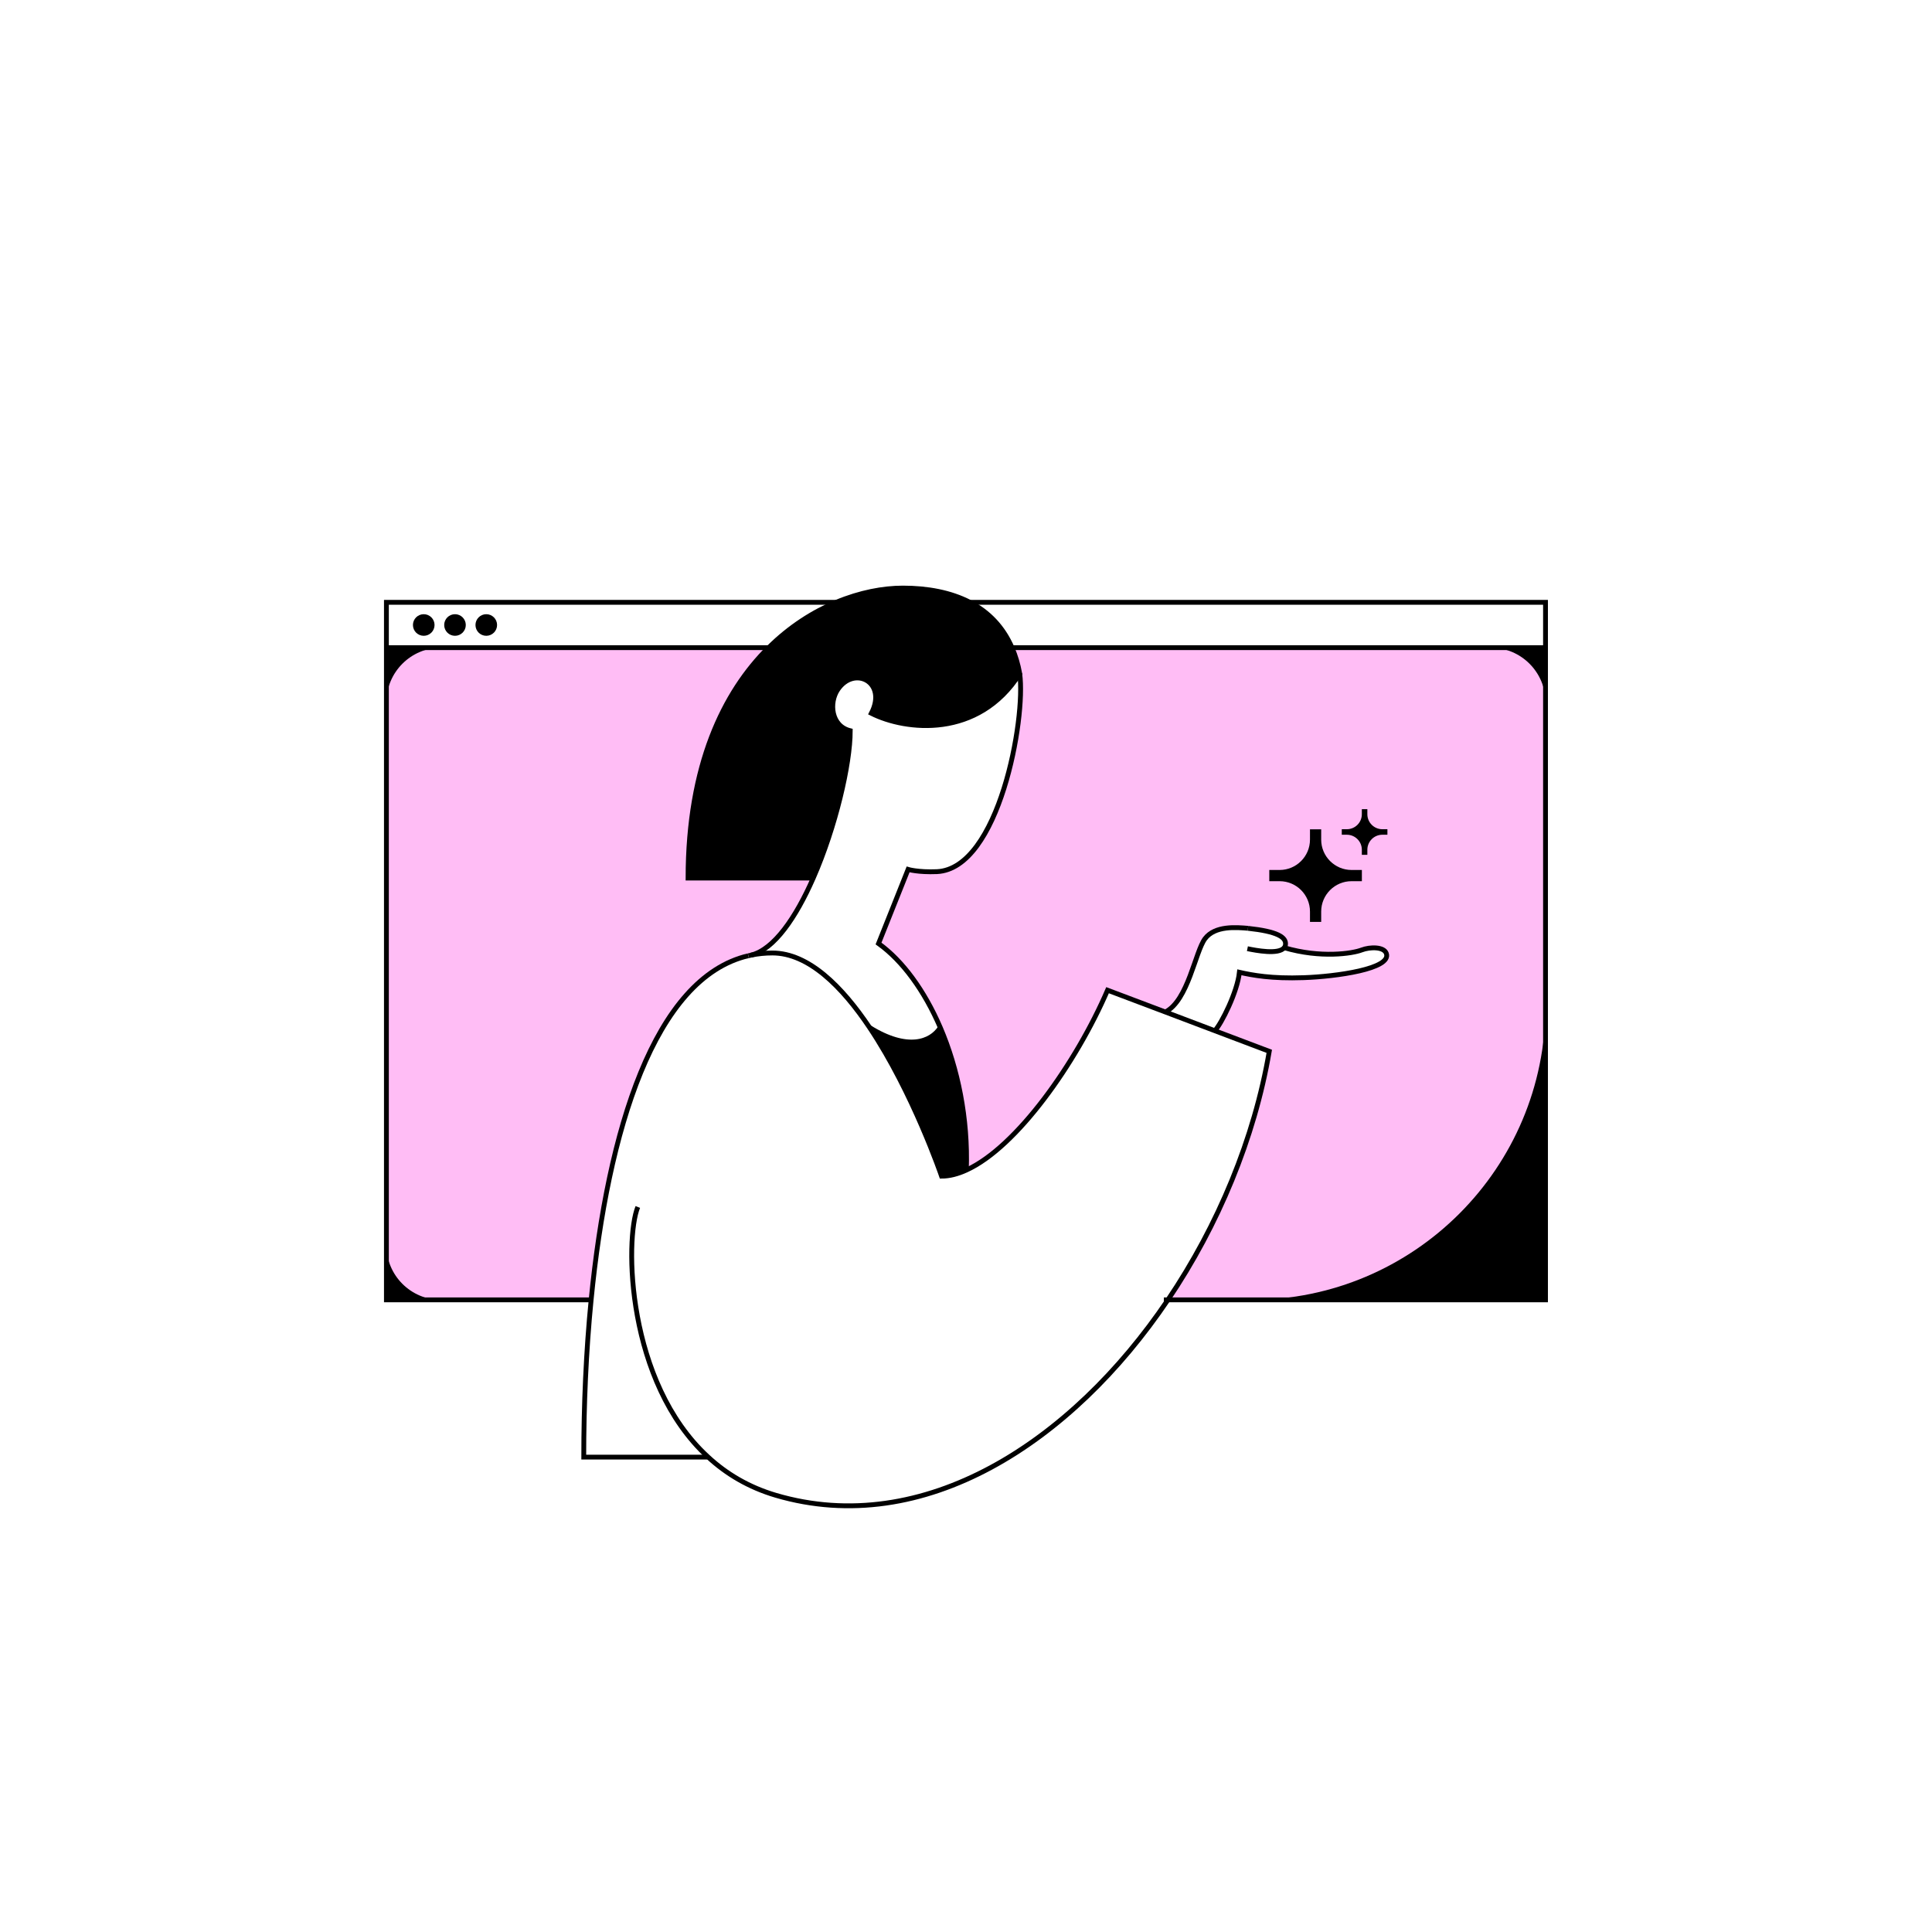 <svg width="511" height="511" viewBox="0 0 511 511" fill="none" xmlns="http://www.w3.org/2000/svg">
<path d="M408.769 171.297V343.8H308.879C322.165 324.127 331.761 301.07 335.686 278.065L321.286 272.618C323.054 270.737 327.244 262.388 327.796 257.155C331.251 257.932 336.258 258.882 344.802 258.576C353.326 258.29 368.104 256.256 366.663 252.178C366.039 250.379 362.391 250.379 360.081 251.268C357.751 252.158 349.34 253.507 339.641 250.645C339.815 250.451 339.927 250.226 339.968 249.96C340.346 247.814 337.648 246.332 330.065 245.525C327.071 245.279 321.337 244.748 318.7 248.274C316.084 251.779 314.275 264.554 308.204 267.671L292.926 261.907C284.617 281.152 268.919 303.421 255.582 309.481C256.052 295.776 253.323 282.613 248.693 271.8C244.483 261.989 238.708 254.12 232.352 249.562L240.17 229.96C240.17 229.96 242.766 230.757 247.794 230.552C264.187 229.796 271.341 190.173 269.695 178.195C269.236 175.691 268.561 173.433 267.682 171.399L267.887 171.307H408.759L408.769 171.297Z" fill="#FFBDF5"/>
<path d="M267.694 171.4C268.563 173.433 269.248 175.692 269.707 178.196C258.741 195.447 239.518 193.24 230.452 188.671C234.724 180.383 225.935 175.978 221.571 182.386C219.221 185.861 219.783 192.044 224.872 193.281C224.872 202.162 220.979 218.8 215.082 232.26H181.969C181.969 202.468 191.34 183.112 203.277 171.308C203.277 171.308 203.277 171.287 203.298 171.308C208.919 165.727 215.122 161.844 221.173 159.32C227.458 156.703 233.6 155.559 238.782 155.559C245.292 155.559 251.403 156.683 256.503 159.32C261.358 161.844 265.272 165.748 267.694 171.41V171.4Z" fill="black"/>
<path d="M248.703 271.791C253.332 282.604 256.061 295.777 255.591 309.472C253.312 310.515 251.115 311.087 249.03 311.087C249.03 311.087 241.497 288.961 230 271.791H230.02C240.005 277.995 246.229 275.644 248.713 271.791H248.703Z" fill="black"/>
<path d="M181.965 232.249H215.078C210.52 242.632 204.735 251.125 198.623 252.628C198.399 252.699 198.153 252.74 197.918 252.781C173.043 258.627 160.748 299.026 156.343 343.8H102.188V171.297H203.263C191.326 183.101 181.955 202.458 181.955 232.249H181.965Z" fill="#FFBDF5"/>
<path d="M203.279 171.299H102.203" stroke="black" stroke-width="1.278" stroke-miterlimit="10"/>
<path d="M408.779 171.299H267.906" stroke="black" stroke-width="1.278" stroke-miterlimit="10"/>
<path d="M256.5 159.311H408.778V171.299V343.802H308.898H307.835" stroke="black" stroke-width="1.278" stroke-miterlimit="10"/>
<path d="M156.359 343.802H102.203V171.299V159.311H221.174" stroke="black" stroke-width="1.278" stroke-miterlimit="10"/>
<path d="M197.925 252.783C173.05 258.629 160.755 299.029 156.35 343.803C155.001 357.538 154.398 371.693 154.398 385.398H187.154" stroke="black" stroke-width="1.278" stroke-miterlimit="10"/>
<path d="M168.697 319.235C165.202 327.942 165.723 365.552 187.237 385.327C192.091 389.824 198.019 393.371 205.203 395.496C244.193 406.973 283.376 381.628 308.906 343.804C322.192 324.13 331.788 301.074 335.713 278.068L321.313 272.621L308.221 267.665L292.942 261.9C284.633 281.145 268.935 303.414 255.598 309.475C253.319 310.517 251.122 311.089 249.037 311.089C249.037 311.089 241.505 288.963 230.007 271.793C222.741 260.94 213.86 252.059 204.294 252.059C202.342 252.059 200.461 252.253 198.642 252.631" stroke="black" stroke-width="1.278" stroke-miterlimit="10"/>
<path d="M197.938 252.782C198.163 252.741 198.408 252.711 198.643 252.629C204.755 251.127 210.539 242.634 215.097 232.25C220.994 218.801 224.888 202.152 224.888 193.271C219.798 192.035 219.236 185.852 221.587 182.377C225.951 175.959 234.74 180.363 230.468 188.662C239.533 193.23 258.757 195.438 269.723 178.187C269.263 175.683 268.589 173.424 267.71 171.39C265.277 165.739 261.373 161.824 256.519 159.3C251.419 156.663 245.308 155.539 238.797 155.539C233.616 155.539 227.474 156.673 221.188 159.3C215.138 161.824 208.935 165.718 203.314 171.288C203.293 171.268 203.293 171.288 203.293 171.288C191.356 183.092 181.984 202.449 181.984 232.24H215.097" stroke="black" stroke-width="1.278" stroke-miterlimit="10"/>
<path d="M269.711 178.188C271.367 190.165 264.213 229.778 247.81 230.545C242.781 230.749 240.186 229.952 240.186 229.952L232.367 249.554C238.724 254.112 244.488 261.981 248.709 271.792C253.339 282.605 256.067 295.779 255.597 309.474" stroke="black" stroke-width="1.278" stroke-miterlimit="10"/>
<path d="M230.016 271.791C240.001 277.995 246.225 275.644 248.708 271.791" stroke="black" stroke-width="1.278" stroke-miterlimit="10"/>
<path d="M339.588 250.635C339.588 250.635 339.65 250.655 339.66 250.655C349.359 253.517 357.759 252.178 360.1 251.279C362.42 250.389 366.058 250.389 366.681 252.188C368.122 256.266 353.344 258.3 344.821 258.586C336.277 258.893 331.269 257.942 327.815 257.165C327.263 262.398 323.073 270.748 321.305 272.628" stroke="black" stroke-width="1.278" stroke-miterlimit="10"/>
<path d="M308.219 267.674C314.289 264.567 316.098 251.792 318.715 248.276C321.351 244.75 327.085 245.282 330.079 245.527" stroke="black" stroke-width="1.278" stroke-miterlimit="10"/>
<path d="M329.93 250.921C332.147 251.381 338.208 252.556 339.659 250.655C339.833 250.461 339.945 250.236 339.986 249.971C340.364 247.824 337.666 246.343 330.083 245.535" stroke="black" stroke-width="1.278" stroke-miterlimit="10"/>
<path d="M112.077 167.525C113.302 167.525 114.295 166.532 114.295 165.308C114.295 164.083 113.302 163.09 112.077 163.09C110.852 163.09 109.859 164.083 109.859 165.308C109.859 166.532 110.852 167.525 112.077 167.525Z" fill="black" stroke="black" stroke-width="1.278" stroke-miterlimit="10"/>
<path d="M120.343 167.525C121.568 167.525 122.561 166.532 122.561 165.308C122.561 164.083 121.568 163.09 120.343 163.09C119.118 163.09 118.125 164.083 118.125 165.308C118.125 166.532 119.118 167.525 120.343 167.525Z" fill="black" stroke="black" stroke-width="1.278" stroke-miterlimit="10"/>
<path d="M128.616 167.525C129.841 167.525 130.834 166.532 130.834 165.308C130.834 164.083 129.841 163.09 128.616 163.09C127.391 163.09 126.398 164.083 126.398 165.308C126.398 166.532 127.391 167.525 128.616 167.525Z" fill="black" stroke="black" stroke-width="1.278" stroke-miterlimit="10"/>
<path d="M408.783 265.955V343.811H330.938C373.933 343.811 408.793 308.951 408.783 265.955Z" fill="black"/>
<path d="M346.48 243.829V241.1C346.48 236.675 342.883 233.067 338.448 233.067H335.719V230.103H338.448C342.873 230.103 346.48 226.506 346.48 222.071V219.342H349.444V222.071C349.444 226.496 353.042 230.103 357.477 230.103H360.206V233.067H357.477C353.052 233.067 349.444 236.665 349.444 241.1V243.829H346.48Z" fill="black"/>
<path d="M360.195 226.087V224.738C360.195 222.561 358.417 220.783 356.24 220.783H354.891V219.322H356.24C358.417 219.322 360.195 217.543 360.195 215.367V214.018H361.656V215.367C361.656 217.543 363.435 219.322 365.611 219.322H366.96V220.783H365.611C363.435 220.783 361.656 222.561 361.656 224.738V226.087H360.195Z" fill="black"/>
<path d="M102.195 329.34V343.811H116.667C108.675 343.811 102.195 337.332 102.195 329.34Z" fill="black"/>
<path d="M102.195 185.778V171.307H116.667C108.675 171.307 102.195 177.786 102.195 185.778Z" fill="black"/>
<path d="M408.784 185.778V171.307H394.312C402.305 171.307 408.784 177.786 408.784 185.778Z" fill="black"/>
</svg>